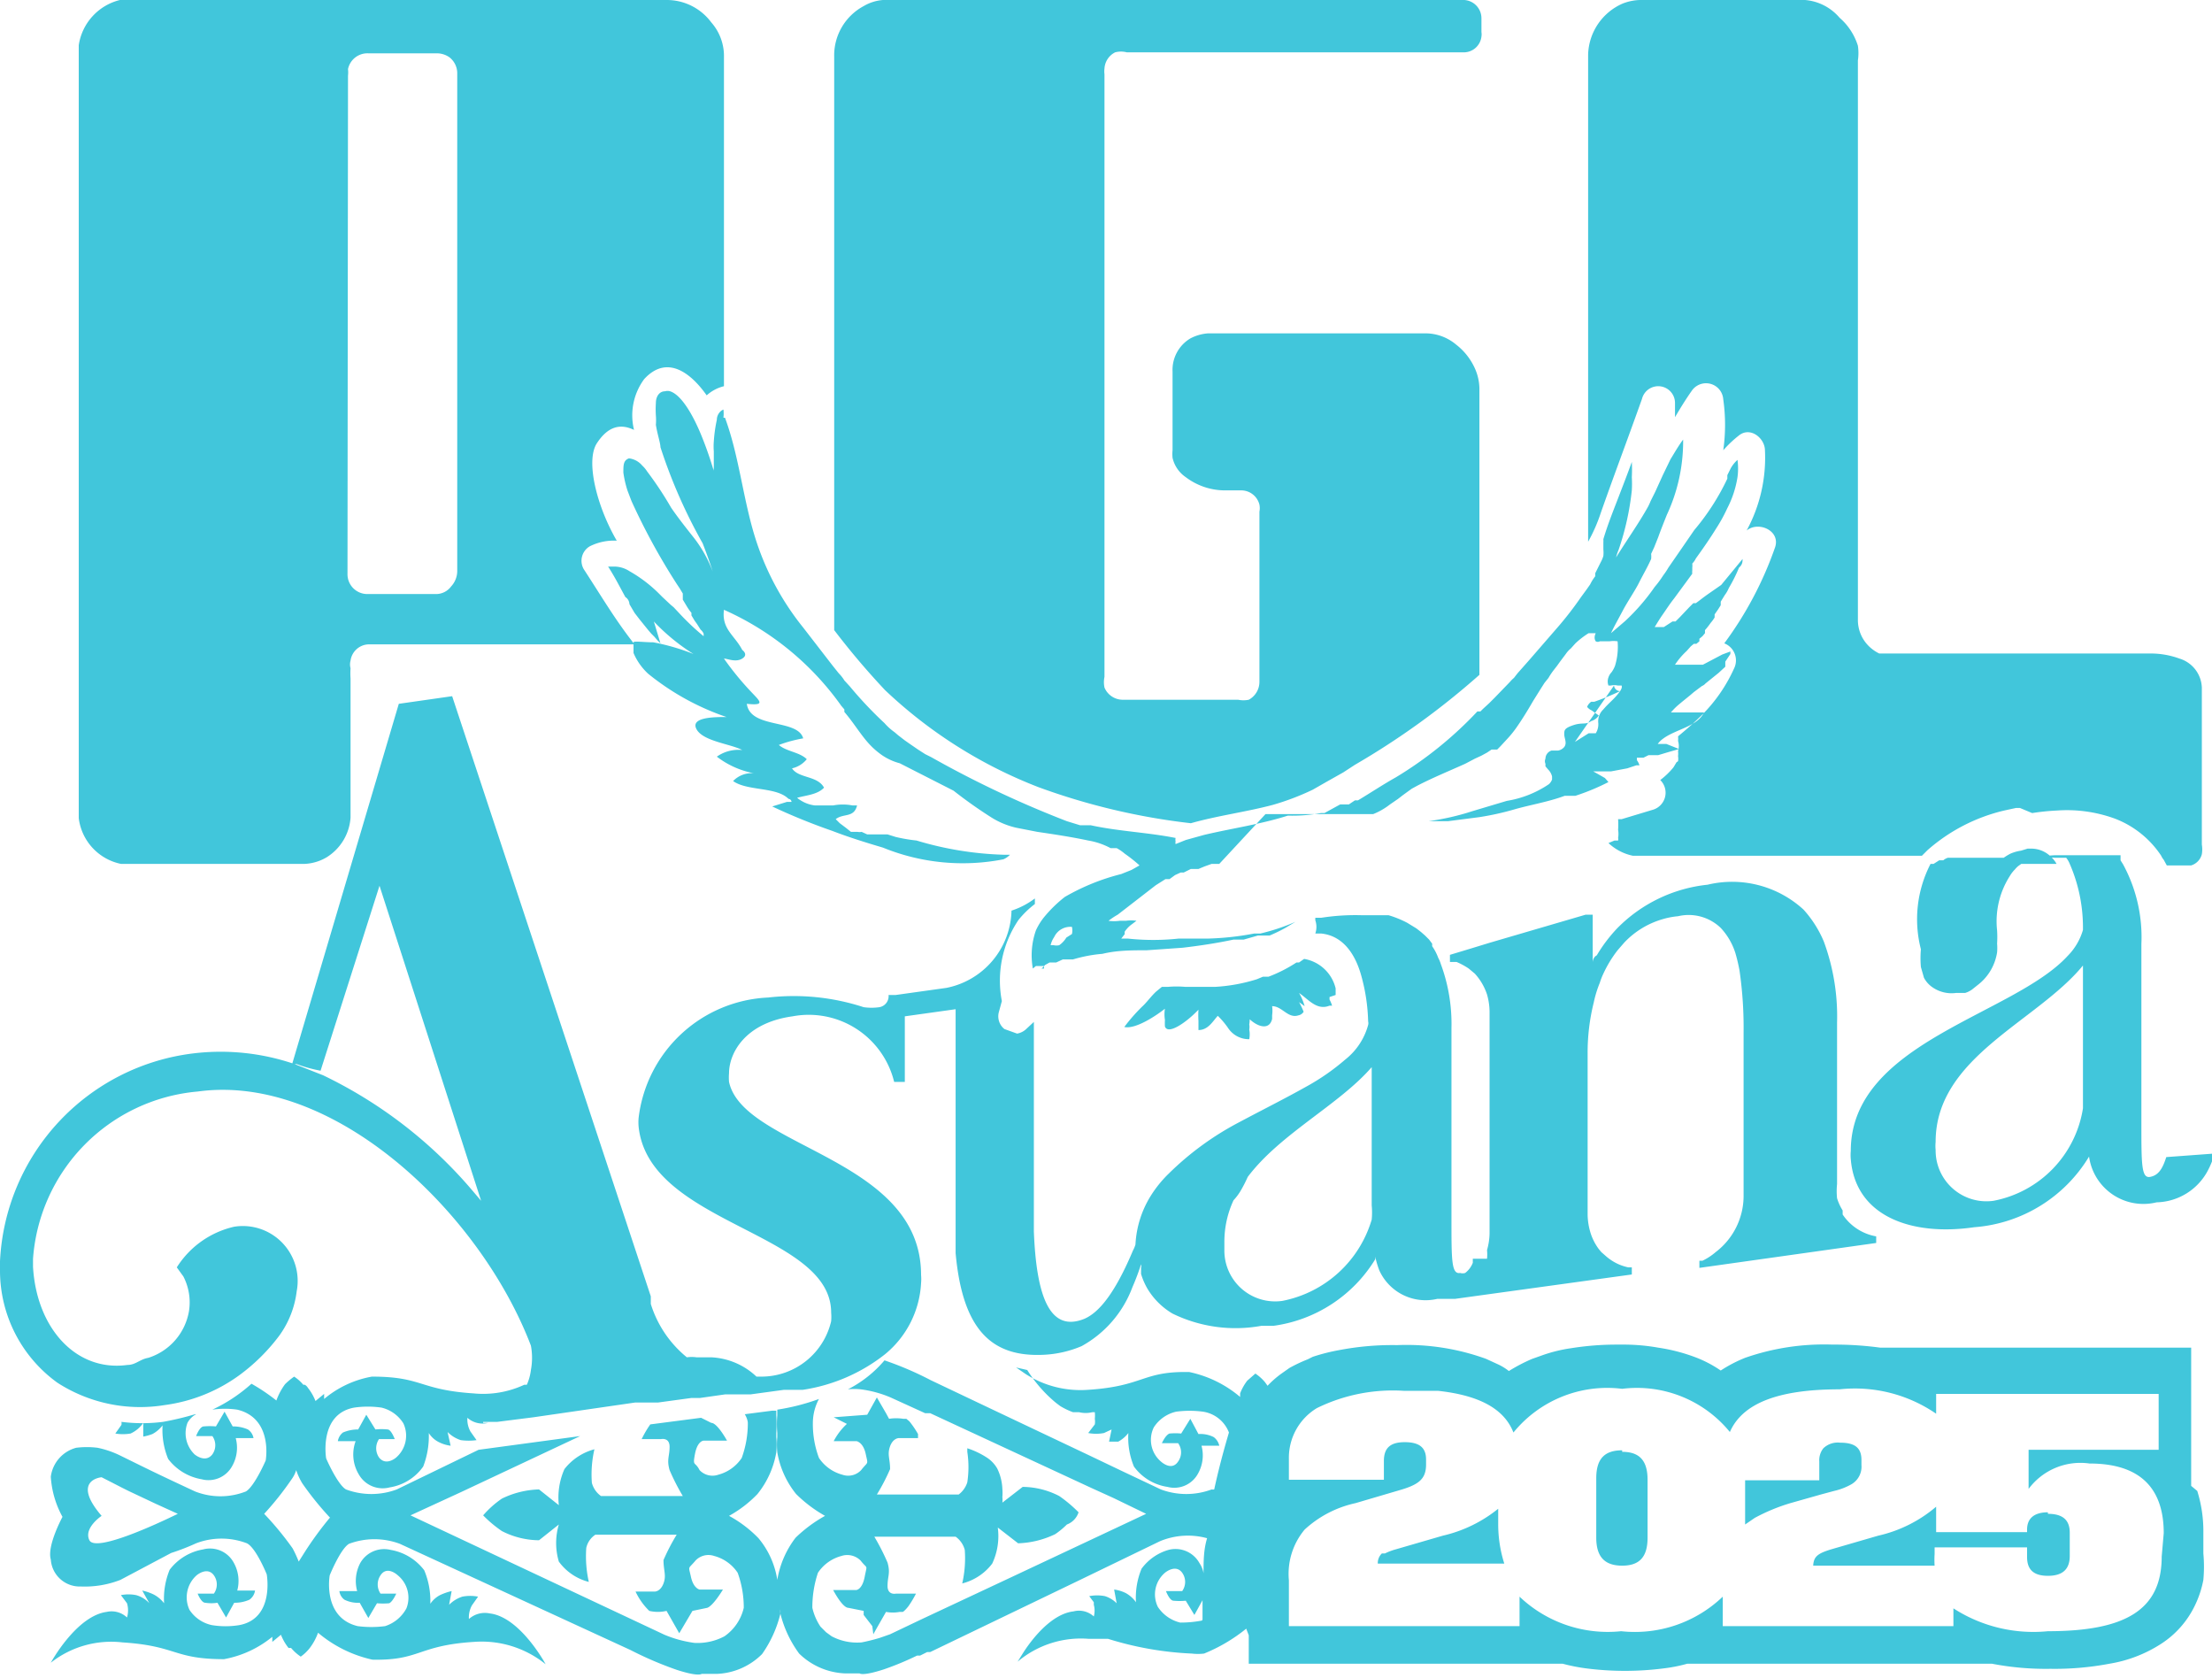 <?xml version="1.0" encoding="UTF-8"?> <svg xmlns="http://www.w3.org/2000/svg" viewBox="0 0 43.54 33.02"><defs><style>.cls-1{fill:#41c6db;}</style></defs><g id="Layer_2" data-name="Layer 2"><g id="Layer_1-2" data-name="Layer 1"><path class="cls-1" d="M39.91,16.7H40a.55.55,0,0,1,.37.16.53.53,0,0,1,.11.14H39.35a.1.1,0,0,1,0-.05l0,0a1.17,1.17,0,0,1,.22-.15.83.83,0,0,1,.21-.06ZM32.32,7.85a.33.33,0,0,1,.65.09c0,.09,0,.18,0,.27.1-.17.21-.35.33-.52a.34.34,0,0,1,.62.17,3.57,3.57,0,0,1,0,1,2.34,2.34,0,0,1,.32-.3c.22-.16.49.06.5.29a3,3,0,0,1-.36,1.59h0c.23-.19.67,0,.56.33a7.09,7.09,0,0,1-1,1.89.36.36,0,0,1,.19.5h0a3.07,3.07,0,0,1-.62.9h0c-.15.15-.31.29-.48.43h0a.41.41,0,0,1,0,.09.34.34,0,0,1,0,.2.42.42,0,0,1,0,.1.31.31,0,0,1,0,.1L33,15l-.06.1h0a1.52,1.52,0,0,1-.26.25.35.35,0,0,1-.13.58l-.63.19h0l-.07,0a1.55,1.55,0,0,1,0,.21h0a.47.47,0,0,1,0,.16l0,0a.1.1,0,0,1,0,.05h0l-.07,0-.12.05h0a1,1,0,0,0,.48.25h0l.08,0h5.61l.11-.11,0,0a3.5,3.5,0,0,1,1.51-.78l.23-.05h.08L40,16a4.52,4.52,0,0,1,.49-.05,2.75,2.75,0,0,1,1.14.16h0a1.91,1.91,0,0,1,.91.73.35.35,0,0,0,.05.08l.06.11h.41l.07,0a.31.31,0,0,0,.21-.22.58.58,0,0,0,0-.19V13.7c0-.06,0-.11,0-.17a.62.62,0,0,0-.44-.57,1.65,1.65,0,0,0-.58-.1H37.25l-.18,0-.08,0a.78.78,0,0,1-.2-.14.72.72,0,0,1-.22-.53v-11a1,1,0,0,0,0-.29,1.2,1.2,0,0,0-.36-.55A1,1,0,0,0,35.53,0H32.28a1,1,0,0,0-.34.07,1.13,1.13,0,0,0-.68,1c0,2.46,0,4.91,0,7.37v2.22a3.18,3.18,0,0,0,.25-.57C31.77,9.35,32.05,8.61,32.32,7.85ZM20.44,15.49a13,13,0,0,0,3,.71c.53-.15,1.08-.22,1.61-.36a5,5,0,0,0,.79-.3h0l.28-.16.32-.18.23-.15a15.16,15.16,0,0,0,2.45-1.77V7.64a1,1,0,0,0-.08-.37,1.23,1.23,0,0,0-.38-.49.94.94,0,0,0-.62-.22H24.12l-.34,0a.88.88,0,0,0-.35.1.72.72,0,0,0-.35.65c0,.52,0,1,0,1.55a.76.76,0,0,0,0,.15.63.63,0,0,0,.26.38,1.28,1.28,0,0,0,.78.26h.32a.37.37,0,0,1,.35.28.36.36,0,0,1,0,.14v3.35a.4.4,0,0,1-.21.35.52.52,0,0,1-.21,0H22.09a.39.39,0,0,1-.35-.24.51.51,0,0,1,0-.21c0-4,0-7.91,0-11.86a.41.41,0,0,1,0-.11.38.38,0,0,1,.21-.32.45.45,0,0,1,.23,0h6.64a.35.35,0,0,0,.34-.31.28.28,0,0,0,0-.09V.36A.36.36,0,0,0,28.78,0H17.38A.88.88,0,0,0,17,.12a1.1,1.1,0,0,0-.58,1V12.4a14.92,14.92,0,0,0,1,1.18A9.21,9.21,0,0,0,20.44,15.49ZM1.55,16.1l0-.08v-15l0-.13A1.08,1.08,0,0,1,2.36,0a.83.83,0,0,1,.22,0H13.12A1.09,1.09,0,0,1,14,.44a1,1,0,0,1,.25.69c0,2.15,0,4.31,0,6.47h0a.79.79,0,0,0-.34.18c-.31-.44-.78-.81-1.23-.32a1.2,1.2,0,0,0-.2,1c-.25-.12-.5-.09-.73.26s0,1.25.39,1.92a1.06,1.06,0,0,0-.53.11.33.33,0,0,0-.12.45c.34.52.62,1,1,1.48H7.26A.37.37,0,0,0,6.9,13a.28.28,0,0,0,0,.15,1.34,1.34,0,0,0,0,.2v1.53c0,.28,0,.56,0,.84,0,.12,0,.25,0,.37a1,1,0,0,1-.47.78A.93.93,0,0,1,6,17l-.08,0H2.45l-.07,0A1.05,1.05,0,0,1,1.55,16.1Zm5.29-4.81a.39.39,0,0,0,.4.4H8.57a.37.37,0,0,0,.31-.15A.45.45,0,0,0,9,11.25c0-.23,0-.45,0-.68V1.43a.4.4,0,0,0-.15-.3.43.43,0,0,0-.27-.08H7.26a.39.39,0,0,0-.41.31.57.57,0,0,1,0,.13Zm29,18.12.26-.07a1.27,1.27,0,0,0,.34-.13.4.4,0,0,0,.2-.38v-.1c0-.24-.13-.34-.42-.34a.41.41,0,0,0-.33.11.38.38,0,0,0-.08.26v.37H34.35a.06.06,0,0,0,0,0V30h0l.19-.13a3.7,3.7,0,0,1,.7-.29Zm-32-1.58a5.81,5.81,0,0,1-.63.15,3.23,3.23,0,0,1-.82,0,.16.16,0,0,1,0,.06l-.12.17a.9.9,0,0,0,.3,0A.6.6,0,0,0,2.82,28l0,.27A1,1,0,0,0,3,28.22a.63.63,0,0,0,.2-.17,1.49,1.49,0,0,0,.11.66,1.05,1.05,0,0,0,.66.4.53.53,0,0,0,.6-.26.73.73,0,0,0,.07-.55l.35,0a.26.26,0,0,0-.11-.17.72.72,0,0,0-.3-.06l-.16-.29-.17.29a1.3,1.3,0,0,0-.24,0c-.08,0-.15.19-.15.19l.32,0a.31.31,0,0,1,0,.36c-.14.18-.35,0-.35,0A.58.58,0,0,1,3.69,28,.42.42,0,0,1,3.86,27.83ZM14.27,8.22c.29.78.36,1.67.63,2.47a5.37,5.37,0,0,0,.91,1.66l.58.75.12.15a.76.76,0,0,1,.11.14l.11.12a7.72,7.72,0,0,0,.68.72,1.12,1.12,0,0,0,.2.18l.07.06,0,0,.13.1h0l.1.07h0l.16.11.14.09h0l.12.06h0a20.32,20.32,0,0,0,2.67,1.26l.26.08.21,0c.55.12,1.12.14,1.67.25a.15.15,0,0,0,0,.07.09.09,0,0,0,0,.05l.2-.08h0l.36-.1c.55-.13,1.12-.21,1.65-.38A3.07,3.07,0,0,0,26,16h0l.07,0,.2-.11.11-.06.05,0,.05,0,.07,0,.12-.08.06,0,0,0,0,0c.25-.15.49-.31.74-.45A7.53,7.53,0,0,0,29.08,14l.06,0h0l.05-.05.12-.11h0l0,0,.12-.12h0l.29-.3,0,0h0a.6.6,0,0,1,.08-.08l.07-.09,0,0,.23-.26.59-.68a6.82,6.82,0,0,0,.43-.56h0l.11-.15,0,0v0l.07-.1a.86.86,0,0,1,.1-.16l0-.06.05-.1h0l0,0,.06-.12a.61.61,0,0,0,.05-.12.69.69,0,0,0,0-.13h0v0l0-.08h0v0h0s0,0,0-.05h0a.64.64,0,0,0,0-.07c.08-.27.18-.52.28-.78s.19-.49.28-.74h0a2.91,2.91,0,0,1,0,.3,2.28,2.28,0,0,1,0,.26,5.34,5.34,0,0,1-.26,1.17.88.88,0,0,0-.05.15c.21-.34.44-.66.63-1a1.17,1.17,0,0,0,.05-.11l.09-.18.15-.33.15-.31c.08-.13.16-.27.25-.39h0a3.42,3.42,0,0,1-.32,1.48c-.06.15-.12.3-.17.44l-.08.2-.06.13a.42.42,0,0,1,0,.1c-.07.16-.16.31-.24.47s-.22.36-.32.55-.16.29-.23.44l.28-.24a4.1,4.1,0,0,0,.58-.67,2,2,0,0,0,.17-.23,1.3,1.3,0,0,0,.1-.15l.29-.42.22-.32A4.62,4.62,0,0,0,34,9.42l0-.07.07-.14a.65.65,0,0,1,.13-.16h0a1.27,1.27,0,0,1,0,.34A2,2,0,0,1,34,10a3.11,3.11,0,0,1-.22.4c-.13.21-.27.41-.4.59a.36.36,0,0,1-.07.1l0,0a.35.35,0,0,1,0,.08l0,0,0,.06a.21.21,0,0,0,0,.06l-.36.49c-.08.1-.15.21-.22.31s-.11.17-.16.25h.18l0,0h0l0,0,0,0h0l.17-.11,0,0v0l.06,0,0,0,.09-.09,0,0h0s0,0,0,0l.18-.19,0,0,0,0,0,0h0l.08-.08s0,0,.05,0l.08-.06,0,0c.14-.11.28-.2.42-.3L34.3,11h0c0,.05,0,.11-.07.17a3,3,0,0,1-.2.4.64.64,0,0,1-.08.14l-.08.13v0h0l0,.07-.05.08-.07.1,0,0,0,.06,0,0a.76.76,0,0,1-.08.11,1.34,1.34,0,0,1-.11.14l0,.06,0,0-.05.06,0,0,0,0v0l-.06.05,0,0,0,0,0,0h0l0,0,0,0,0,0s0,0,0,.05l-.06.05-.05,0-.06.05-.08.09a1.49,1.49,0,0,0-.23.27h.37l.06,0,.05,0h0l0,0h0l.07,0,0,0,.38-.2.16-.06h0l0,0h0l0,0,0,.05-.1.15h0l0,0,0,.05,0,0,0,.05,0,0,0,0,0,0h0l-.13.12,0,0-.26.21a.18.18,0,0,1-.07.05h0l0,0-.16.12-.07.06h0l-.16.13h0l-.06.05a1.21,1.21,0,0,0-.16.16l0,0h.65c-.13.28-.56.33-.81.52a.47.47,0,0,0-.1.1l.1,0h0l.07,0,.25.1h0l-.21.06h0l-.2.06h0l-.1,0-.09,0h0l-.1.05h0l-.07,0h0l-.06,0h0l0,0,0,.05,0,0,0,0h0l0,0,0,0v0a.31.31,0,0,1,.05.1,0,0,0,0,0,0,0l-.06,0h0l-.18.06-.32.06h-.09l-.08,0h0l-.09,0-.09,0,.09.05.14.08h0l.07.08,0,0a4.39,4.39,0,0,1-.65.27h0l-.13,0-.08,0h0l0,0c-.32.12-.69.18-1,.27h0a5.52,5.52,0,0,1-.68.15l-.62.08-.33,0h-.05a5,5,0,0,0,.87-.2l.67-.2h0a2.06,2.06,0,0,0,.83-.33.24.24,0,0,0,.06-.09v-.06h0v0a.29.29,0,0,0-.08-.14h0l-.05-.06,0-.05a.12.12,0,0,1,0-.1.17.17,0,0,1,.12-.16l.13,0h0a.21.21,0,0,0,.12-.07h0c.06-.08,0-.17,0-.25s0-.12.18-.18.24,0,.35-.08a.27.27,0,0,0,.15-.11l-.14-.1a.23.23,0,0,1-.09-.07h0v0h0a.22.22,0,0,1,.08-.1h0l.06,0,0,0a4.9,4.9,0,0,0,.51-.21l0,0c-.08,0-.12-.07-.12-.11v0l0,0v0l0,0h0L31,14.6l.27-.17h0l.07,0,0,0,.07,0h0l0,0a.33.33,0,0,0,.05-.2.32.32,0,0,1,.1-.27c.1-.12.21-.2.3-.32a.33.33,0,0,0,.06-.1.12.12,0,0,0,0-.05l-.08,0a.28.28,0,0,0-.13,0h-.05a.23.23,0,0,1,0-.16h0v0a.27.27,0,0,1,.06-.1l0,0a.54.54,0,0,0,.07-.13,1.27,1.27,0,0,0,.05-.48.53.53,0,0,0-.16,0l-.08,0h0l-.11,0a.08.08,0,0,1-.08,0s-.05-.06,0-.16h-.07l-.07,0a1.66,1.66,0,0,0-.26.2l0,0h0l-.09.1,0,0a.52.52,0,0,0-.1.11l0,0-.12.16-.05.07,0,0-.07.09a1.3,1.3,0,0,0-.1.15l-.08.1,0,0-.07.11-.15.24,0,0c-.11.19-.22.37-.34.54a2.11,2.11,0,0,1-.19.23l-.12.13,0,0-.06.06-.06,0,0,0h0l0,0,0,0h0l-.05,0-.09.06h0l0,0-.11.06h0l-.13.06-.19.1c-.31.14-.63.27-.94.43l0,0-.11.06h0l-.07.05,0,0-.11.08h0l0,0-.09.07-.16.11a1.35,1.35,0,0,1-.33.19l0,0h0l-.1,0,0,0h-.16l-.12,0-.15,0h-.1l-.09,0h0l-.09,0-.29,0h0l-.12,0-.16,0h-.17l-.12,0h0l-.1,0h0l-.15,0-.13,0h-.07L24,17l-.15,0,0,0-.14.05-.12.05h0l-.07,0-.08,0-.14.07-.06,0h0l0,0-.11.05,0,0h0l-.11.08h0l-.08,0-.19.12h0L22,18a1.36,1.36,0,0,0-.18.12l0,0s0,0,0,0a.78.78,0,0,0,.22,0h.12a.74.74,0,0,1,.21,0h0l-.12.09h0a.63.63,0,0,0-.11.12.1.1,0,0,0,0,.05l-.07.09.13,0a4.68,4.68,0,0,0,1,0h0l.37,0,.21,0a5.63,5.63,0,0,0,.91-.1l.12,0h0a4,4,0,0,0,.69-.23h0l-.2.12a3,3,0,0,1-.31.15h0l-.09,0h-.07l-.07,0-.28.08-.06,0h-.05l-.09,0c-.33.07-.66.12-1,.16h0l-.71.05c-.29,0-.58,0-.87.07a2.83,2.83,0,0,0-.58.11l-.11,0h0l-.09,0h0l-.13.06h-.07l-.06,0-.09.05,0,0,0,0h0l0,0h0l0,0h0l0,0h0a.46.46,0,0,1-.07.07h0v0h.05v0l0,0h0l0-.05h0v0h-.11l-.05,0h0l-.06.05h0a1.48,1.48,0,0,1,.06-.75,1.22,1.22,0,0,1,.16-.26h0a2.57,2.57,0,0,1,.41-.4,4.31,4.31,0,0,1,1.11-.45l.2-.08,0,0h0l.16-.09a2.92,2.92,0,0,0-.29-.23.91.91,0,0,0-.16-.11h0l-.07,0-.05,0a1.43,1.43,0,0,0-.44-.15c-.33-.07-.66-.12-1-.17l-.41-.08a1.58,1.58,0,0,1-.49-.2,9,9,0,0,1-.75-.53l-1.06-.54,0,0h0a1.13,1.13,0,0,1-.35-.16,1.55,1.55,0,0,1-.27-.24c-.16-.18-.29-.4-.47-.61l0-.05-.06-.07h0A5.64,5.64,0,0,0,14.25,12c-.05.38.21.5.36.79,0,0,0,0,0,0s.13.09,0,.17-.29,0-.36,0a5.75,5.75,0,0,0,.55.67c.16.17.27.26-.1.22.07.5,1,.29,1.11.68a2.62,2.62,0,0,0-.48.13c.15.13.41.14.55.28a.52.52,0,0,1-.29.18c.13.2.5.14.63.38-.13.14-.36.15-.53.2l0,0a.68.68,0,0,0,.35.15h.36a1,1,0,0,1,.38,0l.09,0c-.06.25-.27.15-.42.27l.08.08.12.09.1.08.07,0,0,0,0,0,.06,0h0a.2.2,0,0,0,.08,0l0,0,.11.05.05,0,.1,0h0l.13,0,.06,0,.06,0,.16.05h0a3.2,3.2,0,0,0,.41.07,6.58,6.58,0,0,0,1.71.28h.13a.38.38,0,0,1-.13.09,4.16,4.16,0,0,1-2.37-.23c-.34-.1-.69-.21-1-.33a12.14,12.14,0,0,1-1.18-.48l.29-.09.09,0s0-.05-.06-.06c-.24-.24-.81-.15-1.09-.35a.51.51,0,0,1,.49-.14,1.72,1.72,0,0,1-.81-.34.73.73,0,0,1,.5-.13c-.22-.12-.77-.17-.9-.41s.36-.24.59-.24a5,5,0,0,1-1.54-.85,1.19,1.19,0,0,1-.29-.41c0-.12,0-.18,0-.21s.22,0,.39,0a4.22,4.22,0,0,1,.79.23,4,4,0,0,1-.78-.64h0L13,12.66l-.06-.06h0l-.06-.07-.06-.06h0v0l-.06-.07-.17-.21-.1-.13-.1-.17s0-.09-.08-.14c-.11-.2-.21-.4-.34-.6l.09,0a.55.55,0,0,1,.33.09,2.72,2.72,0,0,1,.59.45l.06.06.16.15,0,0,0,0,.06.05.15.16a4.87,4.87,0,0,0,.44.41h0l0,0,0-.05h0l0,0a.21.21,0,0,0-.06-.08l0,0,0,0-.07-.11-.05-.07-.06-.1,0-.05,0,0a1,1,0,0,1-.08-.11l-.09-.15,0-.05,0-.07-.06-.1-.06-.09a12.75,12.75,0,0,1-.89-1.63l-.08-.21a2.1,2.1,0,0,1-.08-.35c0-.15,0-.24.11-.28h0a.4.4,0,0,1,.26.14h0a.63.63,0,0,1,.1.12,6.9,6.9,0,0,1,.47.71c.13.19.28.38.43.57a2.5,2.5,0,0,1,.39.69c-.06-.19-.13-.38-.2-.56A10.32,10.32,0,0,1,13,8.8c0-.08-.06-.25-.09-.44a1.1,1.1,0,0,0,0-.18,1.93,1.93,0,0,1,0-.25c0-.13.07-.23.18-.23a.18.18,0,0,1,.1,0c.22.07.45.46.62.88a7.21,7.21,0,0,1,.24.69v0a.13.13,0,0,1,0-.06c0-.06,0-.12,0-.18V8.88a1.21,1.21,0,0,1,0-.19,2.9,2.9,0,0,1,.06-.43c0-.1.07-.18.13-.2h0a.75.75,0,0,1,0,.16ZM21.1,18.38a.33.33,0,0,0,0-.14h0a.35.35,0,0,0-.35.2.46.46,0,0,0-.07.16l0,0,.06,0h0a.23.23,0,0,0,.11,0,.51.51,0,0,0,.14-.15ZM29.49,30v-.31a2.69,2.69,0,0,1-1.09.53l-.93.27a1.17,1.17,0,0,0-.21.08l-.06,0a.26.26,0,0,0-.08.2h2.49A2.55,2.55,0,0,1,29.49,30Zm2.44-1.46c-.34,0-.51.16-.51.55v1.17c0,.38.17.55.51.55s.5-.17.5-.55V29.12C32.43,28.73,32.26,28.57,31.93,28.57Zm8.38,1.22c-.27,0-.41.12-.41.34v.05H38.11v-.5a2.66,2.66,0,0,1-1.14.57l-.93.27c-.26.08-.34.14-.35.32h2.39a1.79,1.79,0,0,1,0-.23v-.13H39.9v.19c0,.24.12.37.41.37s.43-.13.43-.39v-.46C40.74,29.91,40.6,29.79,40.31,29.79Zm2.94-.42a2.66,2.66,0,0,1,.12.82v.41a2.87,2.87,0,0,1,0,.52,2,2,0,0,1-.16.49,1.85,1.85,0,0,1-.69.78,2.66,2.66,0,0,1-1,.38,5.76,5.76,0,0,1-1.16.1,5.59,5.59,0,0,1-1.15-.1h-6v0a3,3,0,0,1-.45.09,6,6,0,0,1-1.55,0,3.58,3.58,0,0,1-.45-.09v0H24.58v-.49l0-.07-.05-.13a3.26,3.26,0,0,1-.83.49h0a1,1,0,0,1-.24,0,6.46,6.46,0,0,1-1.65-.29l-.1,0h-.28a1.93,1.93,0,0,0-1.4.45h0l.1-.16c.17-.27.56-.78,1-.83a.43.43,0,0,1,.4.1.44.44,0,0,0,0-.23s0,0,0,0l0-.05-.09-.12h0a.81.81,0,0,1,.31,0h0a.57.57,0,0,1,.23.14l-.05-.27a.72.72,0,0,1,.23.07.6.6,0,0,1,.2.18,1.49,1.49,0,0,1,.11-.66A1,1,0,0,1,23,30.5a.54.54,0,0,1,.61.26.5.5,0,0,1,.08.2c0-.23,0-.46.07-.69h0a1.43,1.43,0,0,0-.93.06l-1.57.76h0l-2.95,1.42-.06,0-.14.07-.06,0h0a5.8,5.8,0,0,1-.65.27c-.43.14-.48.08-.48.08s0,0-.29,0a1.37,1.37,0,0,1-.9-.39,2.23,2.23,0,0,1-.37-.79.45.45,0,0,0,0-.08h0a.51.51,0,0,0,0,.09,2.34,2.34,0,0,1-.36.79,1.33,1.33,0,0,1-.9.39c-.33,0-.29,0-.29,0s-.06.06-.49-.08a7.1,7.1,0,0,1-.91-.39L7.87,30.38a1.43,1.43,0,0,0-1,0c-.17.1-.38.62-.38.62s-.15.83.55,1a2.09,2.09,0,0,0,.54,0A.73.73,0,0,0,8,31.65.57.57,0,0,0,7.83,31s-.21-.2-.34,0a.32.32,0,0,0,0,.36l.31,0s-.07.16-.14.19a1.36,1.36,0,0,1-.24,0l-.17.29-.17-.3a.6.6,0,0,1-.3-.06.25.25,0,0,1-.1-.17l.35,0a.76.76,0,0,1,.06-.55.54.54,0,0,1,.6-.26,1.05,1.05,0,0,1,.66.4,1.55,1.55,0,0,1,.12.66.53.53,0,0,1,.19-.17,1.15,1.15,0,0,1,.23-.08l-.05.27a.64.64,0,0,1,.26-.16.81.81,0,0,1,.31,0l-.12.17a.49.49,0,0,0-.06.27.47.47,0,0,1,.41-.11c.6.07,1.1,1,1.1,1a2,2,0,0,0-1.41-.44c-1.11.07-1.06.37-2,.35a2.49,2.49,0,0,1-1.07-.53,1.1,1.1,0,0,1-.17.31.85.85,0,0,1-.17.16.89.89,0,0,1-.19-.17h0l-.05,0a1,1,0,0,1-.15-.26h0l-.17.14,0-.1a2.09,2.09,0,0,1-.95.44c-1,0-.92-.26-2-.33A1.92,1.92,0,0,0,1,32.72s.5-.92,1.1-1a.44.44,0,0,1,.4.11.49.49,0,0,0,0-.28l-.12-.16a.76.76,0,0,1,.3,0,.56.56,0,0,1,.26.16L2.8,31.3a1,1,0,0,1,.23.08.63.63,0,0,1,.2.17,1.49,1.49,0,0,1,.11-.66,1.05,1.05,0,0,1,.66-.4.53.53,0,0,1,.6.26.73.73,0,0,1,.07.55l.35,0a.27.27,0,0,1-.11.18.72.72,0,0,1-.3.06l-.16.29-.17-.29a.77.77,0,0,1-.24,0c-.08,0-.15-.18-.15-.18l.32,0a.31.31,0,0,0,0-.36c-.13-.18-.34,0-.34,0a.58.58,0,0,0-.14.68.7.7,0,0,0,.44.3,1.67,1.67,0,0,0,.54,0c.7-.13.54-1,.54-1s-.21-.52-.39-.61a1.4,1.4,0,0,0-1,0,4.44,4.44,0,0,1-.49.19l-1,.53a1.93,1.93,0,0,1-.78.13A.57.57,0,0,1,1,30.69c-.08-.27.23-.84.23-.84A1.88,1.88,0,0,1,1,29.06a.68.68,0,0,1,.5-.57,1.73,1.73,0,0,1,.42,0,1.88,1.88,0,0,1,.44.15,0,0,0,0,0,0,0c.47.23.62.31,1.48.71a1.37,1.37,0,0,0,1,0c.17-.1.39-.61.39-.61s.15-.83-.56-1a1.72,1.72,0,0,0-.49,0,3.12,3.12,0,0,0,.77-.51,3.74,3.74,0,0,1,.49.33,1.25,1.25,0,0,1,.17-.32,1.33,1.33,0,0,1,.18-.15.82.82,0,0,1,.18.16H6a.17.17,0,0,1,.06.06,1,1,0,0,1,.15.26h0l.17-.14,0,.1a2,2,0,0,1,.94-.44c1,0,.93.26,2,.33a1.92,1.92,0,0,0,1-.17l.05,0a1,1,0,0,0,.08-.29,1.3,1.3,0,0,0,0-.48c-1-2.62-3.88-5.37-6.56-5A3.56,3.56,0,0,0,.65,24.77v.16h0c.07,1.21.85,2.07,1.86,1.93.16,0,.24-.11.41-.14a1.17,1.17,0,0,0,.8-.92,1.11,1.11,0,0,0-.11-.68l-.13-.18a1.81,1.81,0,0,1,1.13-.8,1.08,1.08,0,0,1,1.23,1.27,1.87,1.87,0,0,1-.34.87,3.74,3.74,0,0,1-.8.79,3.21,3.21,0,0,1-1.46.58,3,3,0,0,1-2.11-.44A2.72,2.72,0,0,1,0,25v-.18a4.33,4.33,0,0,1,3.8-4.09,4.49,4.49,0,0,1,2,.21l.56.22A8.93,8.93,0,0,1,9.3,23.43l.17.2-2-6.2L6.31,21.07a2.78,2.78,0,0,1-.47-.13l-.09,0,2.1-7.09,1.05-.15,3.91,11.81h0c0,.05,0,.1,0,.15a2.19,2.19,0,0,0,.71,1.05.68.68,0,0,1,.19,0s0,0,.29,0a1.39,1.39,0,0,1,.89.38h.11A1.41,1.41,0,0,0,16.36,26a1,1,0,0,0,0-.17c0-1.59-3.59-1.73-3.79-3.66a1,1,0,0,1,0-.17,2.69,2.69,0,0,1,2.55-2.37,4.43,4.43,0,0,1,1.88.19,1.09,1.09,0,0,0,.31,0,.22.22,0,0,0,.18-.24l.14,0h0l1-.14a1.59,1.59,0,0,0,1.28-1.52,1.56,1.56,0,0,0,.46-.24v.11a1.86,1.86,0,0,0-.32.31,2.13,2.13,0,0,0-.33,1.6s0,0,0,0l-.06.22a.32.32,0,0,0,.11.33h0l.25.09h0a.35.35,0,0,0,.19-.1l.14-.13v3.57c0,.2,0,.38,0,.55h0c.05,1.3.32,2,1,1.72.2-.09.53-.34.95-1.34h0a.61.61,0,0,0,.05-.12h0a2,2,0,0,1,.29-.94,2.33,2.33,0,0,1,.37-.46,5.81,5.81,0,0,1,1.37-1h0c.45-.24.91-.47,1.32-.7h0a4.43,4.43,0,0,0,.78-.54h0a1.3,1.3,0,0,0,.45-.68.14.14,0,0,0,0-.07,3.67,3.67,0,0,0-.13-.88c-.12-.45-.37-.81-.8-.85h-.11a.4.4,0,0,0,0-.26l0-.05.12,0a4.36,4.36,0,0,1,.78-.05h0l.21,0,.24,0,.09,0h0a2,2,0,0,1,.37.15h0l.18.11.09.07h0l.08.07.08.08,0,0,0,0h0l.06.08h0l0,.05a.08.08,0,0,1,0,0h0a1,1,0,0,1,.12.23.61.61,0,0,1,.05.12h0a3.39,3.39,0,0,1,.21,1.26V24c0,.8,0,1.08.17,1.05a.17.17,0,0,0,.1,0,.46.46,0,0,0,.15-.2h0s0,0,0,0l0,0,0-.08h0l.14,0,.14,0a.84.84,0,0,0,0-.17,1.26,1.26,0,0,0,.05-.33V20.8h0v-.89a1.27,1.27,0,0,0-.05-.34,1.14,1.14,0,0,0-.24-.41l-.12-.1a1.36,1.36,0,0,0-.24-.13h0l0,0h0l-.13,0h0v-.14l.43-.13.36-.11L31.21,18l.14,0v.94s0-.1.08-.14a3,3,0,0,1,.4-.53,2.92,2.92,0,0,1,1.78-.86,2.08,2.08,0,0,1,1.89.49,2.19,2.19,0,0,1,.4.63,4.26,4.26,0,0,1,.26,1.59v3.18a1.33,1.33,0,0,0,0,.28,1,1,0,0,0,.11.24l0,.08a1,1,0,0,0,.66.43h0v.13h0l-3.48.49h0v-.14h.06a1.17,1.17,0,0,0,.26-.17,1.39,1.39,0,0,0,.55-1.09V20.32a7.81,7.81,0,0,0-.08-1.22,3.38,3.38,0,0,0-.08-.34h0a1.29,1.29,0,0,0-.29-.5.91.91,0,0,0-.84-.23,1.55,1.55,0,0,0-.31.06,1.68,1.68,0,0,0-.75.46l-.13.15h0a2.35,2.35,0,0,0-.28.46h0a1.34,1.34,0,0,0-.07.18,2.22,2.22,0,0,0-.12.39,4.08,4.08,0,0,0-.12,1v3.17a1.29,1.29,0,0,0,.07.4,1.08,1.08,0,0,0,.15.28h0l.05.06.08.07a1,1,0,0,0,.24.16,1,1,0,0,0,.21.07h.07v.14h0l-3.12.43h0l-.36.05h0l-.09,0-.21,0h-.05A1,1,0,0,1,27.15,25a1.73,1.73,0,0,1-.08-.27l0,.05a2.79,2.79,0,0,1-2,1.31h0l-.24,0a2.83,2.83,0,0,1-1.75-.24,1.41,1.41,0,0,1-.5-.5,1.39,1.39,0,0,1-.12-.28l0-.12a.14.14,0,0,0,0-.07h0a4.7,4.7,0,0,1-.17.45,2.2,2.2,0,0,1-1,1.16l0,0a2.17,2.17,0,0,1-.74.17c-1,.05-1.6-.45-1.74-2v-.07q0-.3,0-.63h0V19.86l-1,.14h0v1.29l-.21,0a1.73,1.73,0,0,0-2-1.29c-.94.13-1.25.73-1.25,1.12a1,1,0,0,0,0,.17c.28,1.3,3.78,1.49,3.78,3.8a.86.86,0,0,1,0,.16,1.94,1.94,0,0,1-.71,1.4,3.43,3.43,0,0,1-1.62.7l-.15,0h-.22l-.66.09h-.05l-.25,0h0l-.2,0h0l-.49.07h-.06l-.11,0-.66.09-.18,0H12.5l-2,.29-.71.09-.28,0V28h.08l.09,0h0l0,0H9.61a.45.45,0,0,1-.41-.1.49.49,0,0,0,.06.27l.12.17a1.15,1.15,0,0,1-.31,0,.64.64,0,0,1-.26-.16l.06.27a.72.72,0,0,1-.23-.07.5.5,0,0,1-.2-.18,1.66,1.66,0,0,1-.11.66,1,1,0,0,1-.66.41.54.54,0,0,1-.61-.26A.76.76,0,0,1,7,28.36l-.35,0a.27.27,0,0,1,.1-.17.75.75,0,0,1,.3-.06l.16-.29.18.29a1.09,1.09,0,0,1,.24,0c.07,0,.14.19.14.19l-.31,0a.32.32,0,0,0,0,.36c.14.18.34,0,.34,0a.57.57,0,0,0,.14-.67.7.7,0,0,0-.43-.31,1.87,1.87,0,0,0-.54,0c-.7.13-.55,1-.55,1s.22.51.39.61a1.43,1.43,0,0,0,1,0l1.61-.78,2-.27-2.34,1.1-1,.46h0l1,.47,4,1.88a2.31,2.31,0,0,0,.59.16,1.13,1.13,0,0,0,.59-.13.94.94,0,0,0,.38-.56,2,2,0,0,0-.12-.69.8.8,0,0,0-.46-.33.35.35,0,0,0-.37.09c-.15.18-.14.09-.09.32s.17.25.17.25l.46,0s-.19.32-.31.36l-.29.06-.26.44-.25-.44a.74.74,0,0,1-.34,0,1.29,1.29,0,0,1-.27-.38l.38,0s.11,0,.17-.16,0-.25,0-.46a4,4,0,0,1,.26-.5l-1.36,0-.24,0a.42.42,0,0,0-.18.26,2.3,2.3,0,0,0,.05.67,1.05,1.05,0,0,1-.59-.4A1.28,1.28,0,0,1,11,30l-.39.31a1.62,1.62,0,0,1-.73-.18,2.4,2.4,0,0,1-.37-.31h0a1.92,1.92,0,0,1,.37-.33,1.77,1.77,0,0,1,.73-.18l.39.31a1.38,1.38,0,0,1,.11-.71,1.11,1.11,0,0,1,.59-.39,2.22,2.22,0,0,0-.05.66.46.46,0,0,0,.18.26l.25,0,1.36,0a4.35,4.35,0,0,1-.26-.51c-.06-.21,0-.27,0-.46s-.17-.15-.17-.15l-.38,0a2,2,0,0,1,.17-.29l1-.13h0L14,28c.12,0,.31.35.31.35l-.46,0s-.12,0-.17.26,0,.14.09.32a.35.35,0,0,0,.37.09.8.8,0,0,0,.46-.33,2,2,0,0,0,.12-.69s0-.07-.06-.17l.54-.07.08,0h0l0,.09a2.66,2.66,0,0,1,0,.35v.08a1.53,1.53,0,0,1,0,.3,1.78,1.78,0,0,1-.37.82,2.33,2.33,0,0,1-.56.43h0a2.39,2.39,0,0,1,.58.44,1.68,1.68,0,0,1,.37.82s0,.05,0,.07h0a.15.15,0,0,1,0-.07,1.86,1.86,0,0,1,.36-.83,2.73,2.73,0,0,1,.58-.43h0a2.65,2.65,0,0,1-.57-.43,1.78,1.78,0,0,1-.37-.82,1.53,1.53,0,0,1,0-.3V28.2a2,2,0,0,1,0-.35l0-.11a4.26,4.26,0,0,0,.82-.21A1,1,0,0,0,16,28a1.89,1.89,0,0,0,.12.69.8.8,0,0,0,.46.33.35.35,0,0,0,.37-.09c.14-.18.14-.09.09-.32s-.18-.25-.18-.25l-.45,0a1.24,1.24,0,0,1,.26-.34l-.26-.13.66-.05h0l.19-.34.18.31v0l.06.11a.92.92,0,0,1,.28,0l.06,0,.06.05a1.84,1.84,0,0,1,.17.25l0,.08h0l-.38,0s-.11,0-.17.16h0c-.06.17,0,.24,0,.45a4,4,0,0,1-.26.5l1.36,0,.25,0a.48.48,0,0,0,.17-.24h0a2,2,0,0,0,0-.6l0-.07a1.61,1.61,0,0,1,.38.18.63.63,0,0,1,.21.22l0,0a1,1,0,0,1,.1.4.92.92,0,0,1,0,.16.5.5,0,0,1,0,.11l.09-.07.31-.24a1.59,1.59,0,0,1,.72.18,2.68,2.68,0,0,1,.38.32h0s0,0,0,0A.38.38,0,0,1,21,30h0a1.55,1.55,0,0,1-.23.19,1.81,1.81,0,0,1-.73.18l-.4-.31a1.27,1.27,0,0,1-.11.71,1.07,1.07,0,0,1-.59.39,2.22,2.22,0,0,0,.05-.66.46.46,0,0,0-.18-.26l-.24,0-1.36,0a4.35,4.35,0,0,1,.26.51c.06.21,0,.27,0,.46s.17.15.17.15l.39,0a2.08,2.08,0,0,1-.15.25h0s-.07.09-.11.11h0l-.06,0a.73.73,0,0,1-.27,0l-.2.35-.05.09L17.17,32,17,31.78,17,31.7l-.3-.06c-.12,0-.3-.35-.3-.35l.45,0s.12,0,.17-.26.06-.14-.08-.32a.37.37,0,0,0-.38-.09.8.8,0,0,0-.46.33,2.14,2.14,0,0,0-.11.69,1.1,1.1,0,0,0,.16.37l.11.11h0l.11.08a1.07,1.07,0,0,0,.59.12h0a3.58,3.58,0,0,0,.36-.09l.2-.07.63-.3,1.75-.82h0l1.66-.78,1-.47h0l-.64-.31-.33-.15-.11-.05-3.17-1.47-.1,0h0l-.68-.31a2.21,2.21,0,0,0-.59-.16,1.19,1.19,0,0,0-.25,0,2.33,2.33,0,0,0,.72-.57h0a6.44,6.44,0,0,1,.91.39l1.2.57,1.92.91.67.32h0l.74.35a1.43,1.43,0,0,0,1,0,.12.12,0,0,0,.05,0h0c.08-.37.18-.75.29-1.12h0a.65.65,0,0,0-.51-.41,2,2,0,0,0-.53,0,.71.71,0,0,0-.44.31.56.56,0,0,0,.14.67s.21.2.34,0a.31.31,0,0,0,0-.36l-.32,0s.07-.16.15-.19a1.22,1.22,0,0,1,.23,0l.18-.29.16.3a.58.58,0,0,1,.3.06.29.29,0,0,1,.11.17l-.35,0a.73.73,0,0,1-.07.55.53.53,0,0,1-.6.26,1,1,0,0,1-.66-.4,1.49,1.49,0,0,1-.11-.66.63.63,0,0,1-.2.17l0,0h0l-.05,0-.13,0,.05-.24v0l0,0h0l0,0a.1.1,0,0,1,0,0h0l-.15.07a.81.81,0,0,1-.31,0l.13-.17a.36.36,0,0,0,0-.11.66.66,0,0,0,0-.13h0v0l0,0,0,0,0,0h-.05a.54.54,0,0,1-.26,0l-.12,0a1.42,1.42,0,0,1-.25-.12l-.08-.06h0a2.67,2.67,0,0,1-.57-.65L20,26.91l.19.13a2,2,0,0,0,1.22.31c1.11-.07,1.07-.37,2-.35a2.26,2.26,0,0,1,1,.49l0,0,0-.07a1,1,0,0,1,.14-.25l.16-.14h0a.89.89,0,0,1,.19.17l.05.07h0s0,0,0,0a1.94,1.94,0,0,1,.26-.23l.17-.12a3,3,0,0,1,.36-.17l.1-.05a3.8,3.8,0,0,1,.51-.13,5.59,5.59,0,0,1,1.15-.1,4.6,4.6,0,0,1,1.75.27l.24.11a1.07,1.07,0,0,1,.21.13,3.33,3.33,0,0,1,.46-.24l.17-.06a2.93,2.93,0,0,1,.6-.15,5.65,5.65,0,0,1,.86-.07h.15a3.88,3.88,0,0,1,.7.06,3.53,3.53,0,0,1,.76.2,2.34,2.34,0,0,1,.47.25,2.73,2.73,0,0,1,.48-.25,4.72,4.72,0,0,1,1.72-.26,6.65,6.65,0,0,1,.94.06l.19,0h5.93v2.72h0ZM24.56,23.16h0a2.7,2.7,0,0,1-.15.29,1.09,1.09,0,0,1-.13.17h0a1.94,1.94,0,0,0-.18.82s0,.1,0,.16a1,1,0,0,0,1.14,1h0A2.29,2.29,0,0,0,27,24a1.45,1.45,0,0,0,0-.28v-.64h0V21C26.36,21.74,25.2,22.31,24.56,23.16ZM3.5,29.79l-.44-.2h0l-.53-.25-.12-.06h0L2,29.07s-.61.05,0,.76c0,0-.36.24-.24.48S3.07,30,3.5,29.79Zm3,.08h0a6.07,6.07,0,0,1-.55-.68,1.31,1.31,0,0,1-.12-.26h0a.59.59,0,0,1-.09.18,6,6,0,0,1-.54.68h0a6,6,0,0,1,.56.68,2.36,2.36,0,0,1,.12.26L6,30.54A6.71,6.71,0,0,1,6.49,29.87Zm17.17,2c0-.12,0-.25,0-.38h0l-.16.29-.17-.28a1.3,1.3,0,0,1-.24,0c-.08,0-.15-.19-.15-.19l.32,0a.31.31,0,0,0,0-.36c-.13-.18-.34,0-.34,0a.56.56,0,0,0-.14.67.73.73,0,0,0,.44.31A2.21,2.21,0,0,0,23.66,31.89Zm18.92-1.7c0-.83-.41-1.37-1.46-1.37a1.27,1.27,0,0,0-1.2.5v-.77h2.56V27.43H38.11v.39a2.82,2.82,0,0,0-1.9-.48c-1.2,0-1.91.27-2.16.84a2.36,2.36,0,0,0-2.12-.85,2.38,2.38,0,0,0-2.14.86c-.18-.46-.66-.73-1.48-.82-.2,0-.42,0-.67,0a3.39,3.39,0,0,0-1.72.34,1.14,1.14,0,0,0-.55,1v.41h1.87v-.37c0-.26.13-.37.41-.37s.42.1.42.34v.1c0,.29-.15.4-.54.51l-.85.25a2.15,2.15,0,0,0-1,.52,1.36,1.36,0,0,0-.31,1V32h4.54v-.58a2.52,2.52,0,0,0,2,.68,2.5,2.5,0,0,0,2-.68V32h4.54v-.35a2.9,2.9,0,0,0,1.86.45c1.56,0,2.24-.44,2.24-1.47Zm1-7.47a1.6,1.6,0,0,1-.14.35,1.17,1.17,0,0,1-1,.61,1.08,1.08,0,0,1-1.33-.9,2.89,2.89,0,0,1-2.26,1.39c-1.23.18-2.34-.21-2.43-1.34a.86.86,0,0,1,0-.16c0-2.14,3.2-2.67,4.27-3.84A1.2,1.2,0,0,0,41,18.3h0s0-.05,0-.07A3.13,3.13,0,0,0,40.74,17h0a.47.47,0,0,0-.07-.12h0v0h0l0,0h0s0,0,0,0l0,0,0,0h0l0,0h0l0,0h0s0,0,0,0h0l0,0h0l0,0h-.22a.66.66,0,0,0-.14,0h-.06l-.15,0h0l-.12,0-.11.06h0l-.07.05,0,0-.07.05,0,0a.46.46,0,0,0-.07.07.64.64,0,0,0-.1.13,1.65,1.65,0,0,0-.25,1.07h0a2.17,2.17,0,0,1,0,.26,1,1,0,0,1,0,.17,1,1,0,0,1-.39.65l-.1.08a.46.46,0,0,1-.14.07l-.18,0a.66.66,0,0,1-.46-.11.52.52,0,0,1-.17-.19.06.06,0,0,0,0,0l-.06-.21v0h0a2,2,0,0,1,0-.35A2.37,2.37,0,0,1,38,17a.08.08,0,0,1,0,0l0,0,0,0,0,0h0l0,0h0l.06,0,.11-.07,0,0h0l.08,0a.26.26,0,0,1,.09-.05h0l0,0h0l.06,0,0,0h0l0,0,.09,0,.08,0,0,0h.06l.07,0,.08,0,.14,0h.23l.08,0H40a3.71,3.71,0,0,1,.44-.05h.8l.08,0h.08l.07,0,.07,0,.07,0,.07,0h0l0,0,0,0,0,0h0l.06,0,0,0h0a.08.08,0,0,1,0,0h0l0,0h0l0,0,0,0,0,0h0l0,0h0s0,0,0,0h0v0h0l0,.05h0l0,.05h0l.05.08a3,3,0,0,1,.36,1.57v3.52c0,.81,0,1.09.17,1.06s.25-.17.32-.39ZM41,19c-.91,1.11-2.9,1.8-2.9,3.47a.81.81,0,0,0,0,.16,1,1,0,0,0,1.14,1A2.2,2.2,0,0,0,41,21.81Zm-14.71.58s0-.08,0-.13a.77.77,0,0,0-.62-.58l-.1.07-.05,0a2.85,2.85,0,0,1-.55.28l-.11,0-.12.05a3.38,3.38,0,0,1-.82.15h-.49l-.1,0h0a2,2,0,0,0-.34,0h-.12l-.11.09h0c-.1.09-.19.22-.28.3a3.46,3.46,0,0,0-.35.4c.23.05.65-.24.8-.36a.69.69,0,0,0,0,.22l0,0a1.11,1.11,0,0,0,0,.13c.06.17.41-.08.61-.28l.05-.05a1.7,1.7,0,0,0,0,.22s0,0,0,0,0,0,0,.07h0l0,.11c.19,0,.28-.17.38-.28a1.55,1.55,0,0,1,.21.25.49.49,0,0,0,.41.21.53.53,0,0,0,0-.19h0a.3.3,0,0,0,0-.1l0,0a.66.66,0,0,0,0-.21l0,0,0,.05s0,0,0,.05h0c.18.17.4.22.45,0h0s0-.05,0-.07h0a.67.67,0,0,0,0-.18c.2,0,.31.25.52.18a.15.15,0,0,0,.1-.07,1.63,1.63,0,0,0-.09-.19l.11.08a1.12,1.12,0,0,0-.11-.26c.19.13.35.35.6.25l.05,0h0s0,0,0,0,0,0,0,0h0v0h0a.61.61,0,0,0-.05-.12h0l0-.05h0Z"></path></g></g></svg> 
